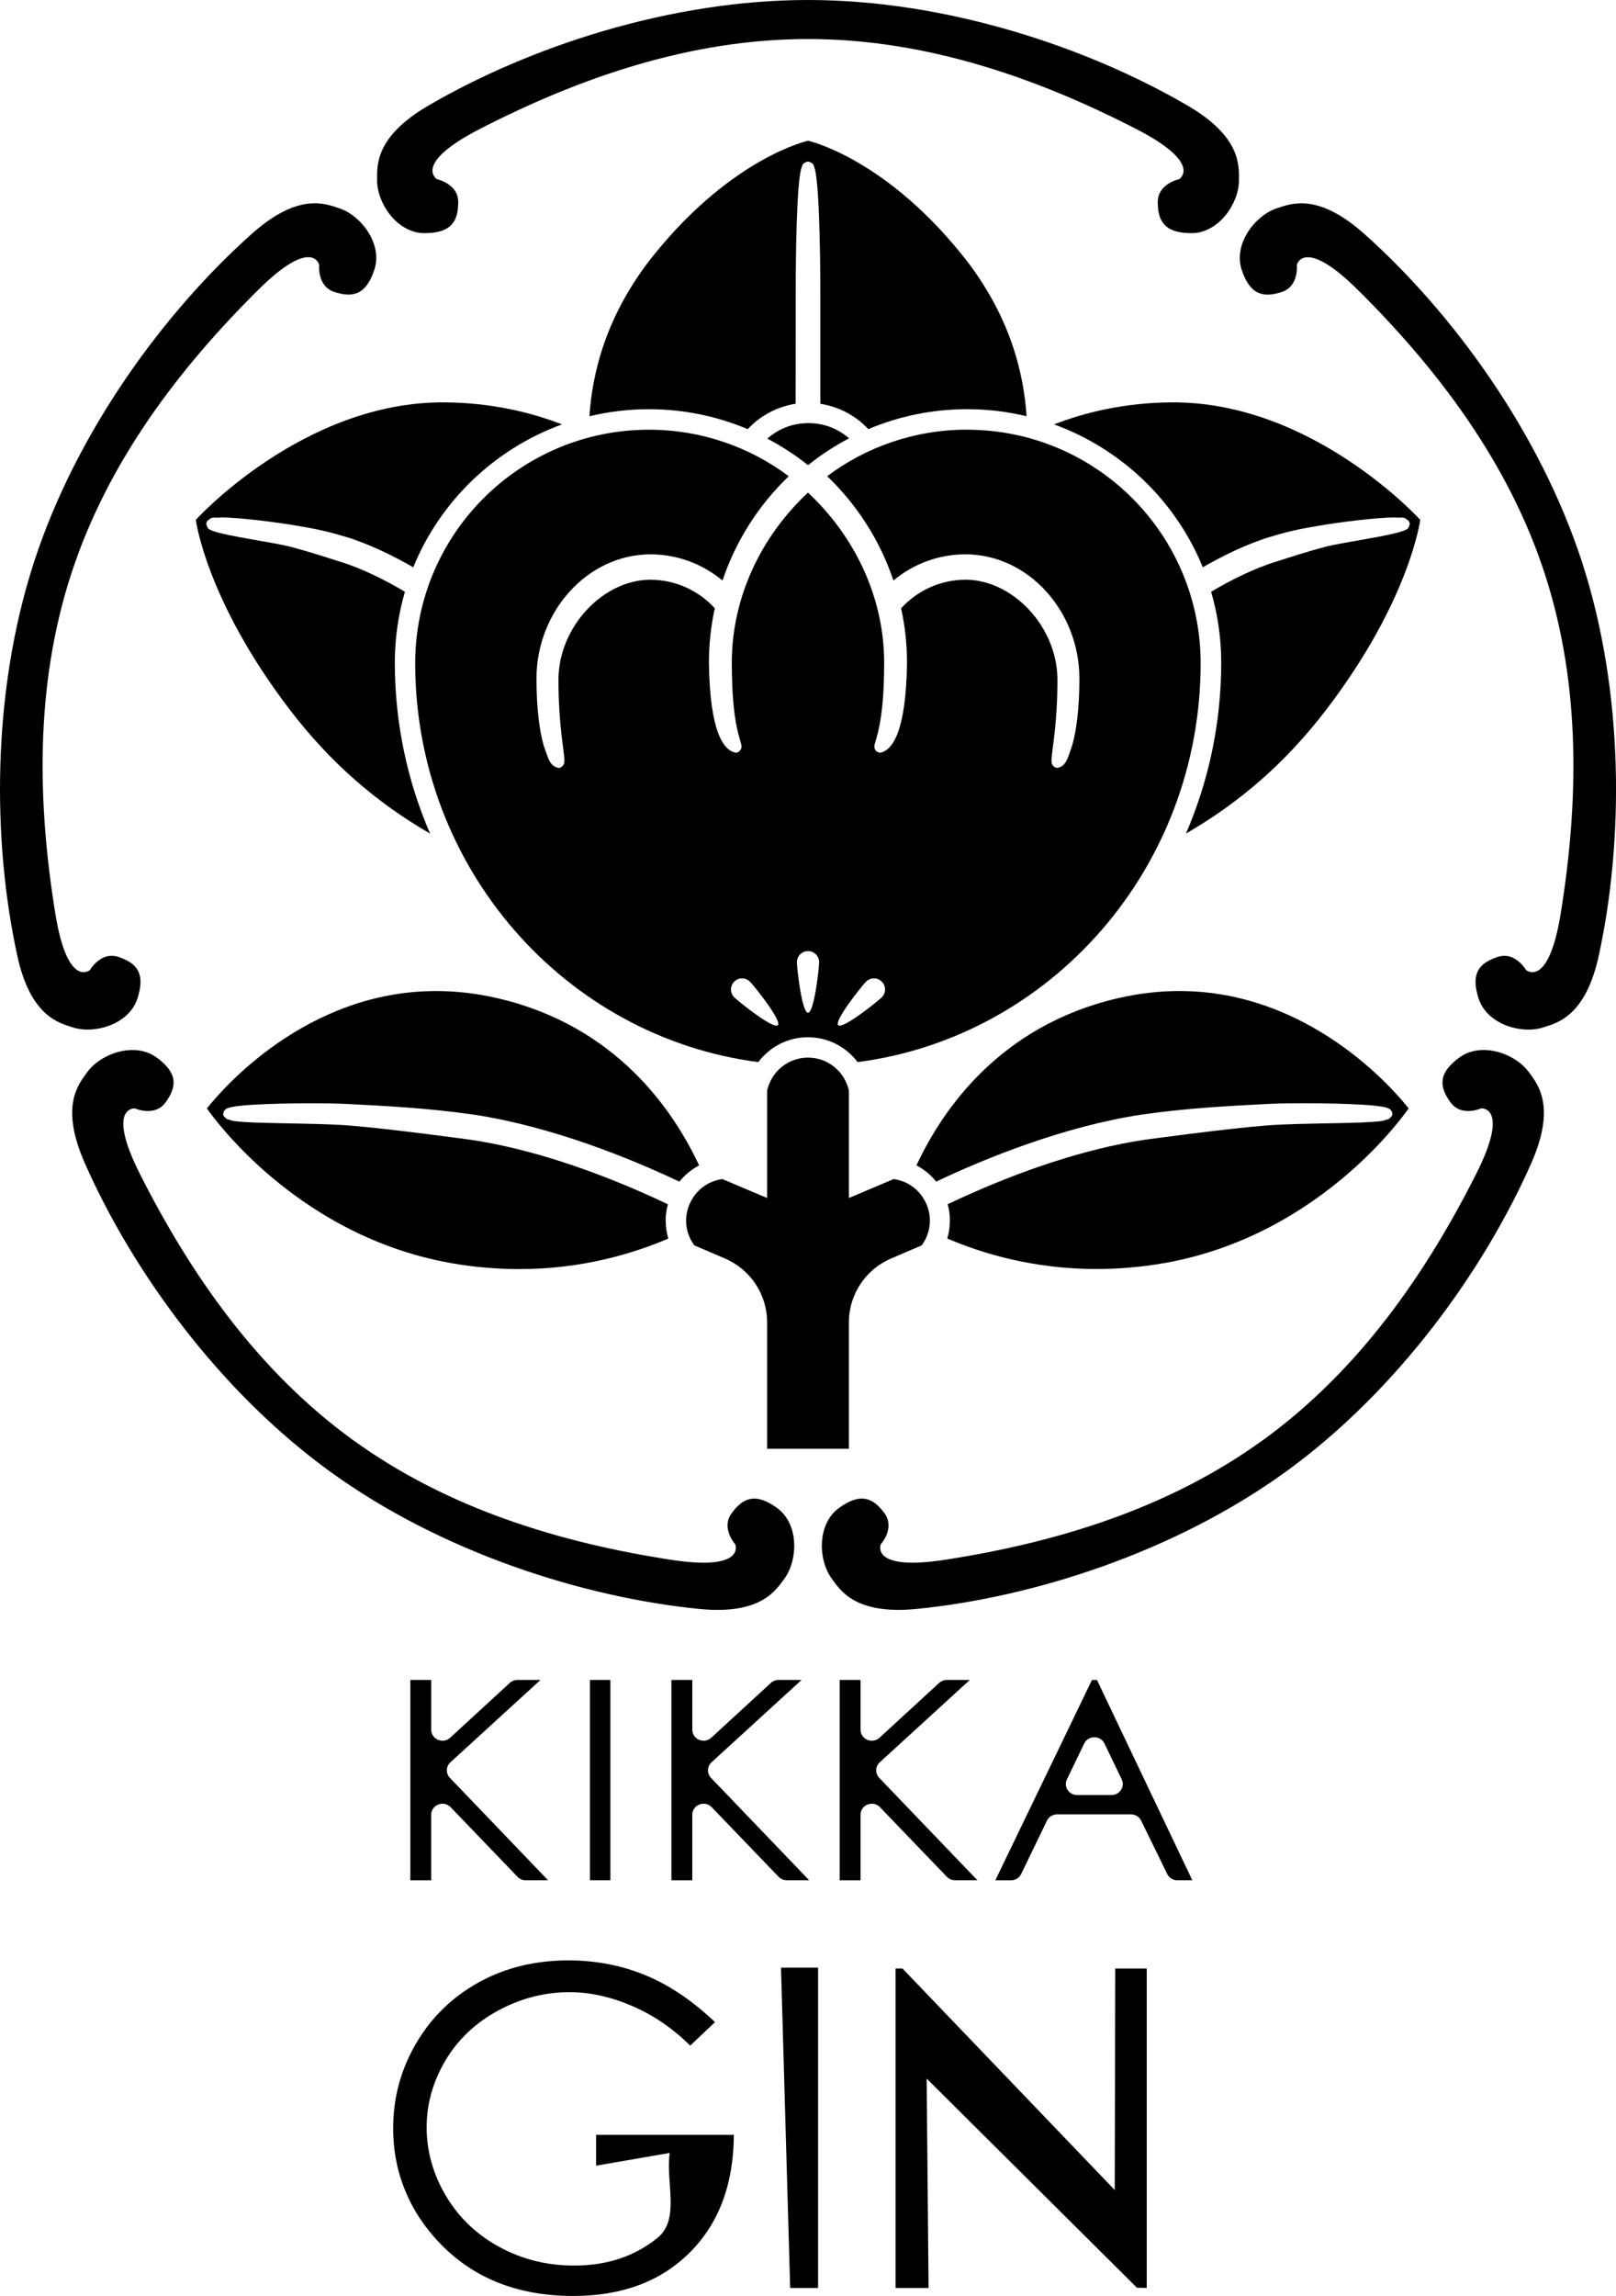 <svg fill="none" height="284" viewBox="0 0 200 284" width="200" xmlns="http://www.w3.org/2000/svg" xmlns:xlink="http://www.w3.org/1999/xlink"><clipPath id="a"><path d="m0 0h200v284h-200z"/></clipPath><g clip-path="url(#a)" fill="#000"><path d="m51.146 70.169c3.339-8.187 10.062-14.641 18.408-17.674-3.937-1.523-8.777-2.674-14.481-2.725-17.518-.16-30.84 14.529-30.84 14.529s1.274 9.969 11.678 23.545c4.99 6.508 10.656 11.411 17.317 15.266-2.792-6.457-4.355-13.593-4.365-21.095 0-3.061.435-6.019 1.25-8.819-2.405-1.429-5.401-2.942-8.244-3.787-1.756-.56-3.889-1.252-5.938-1.781-2.079-.543-7.864-1.303-9.644-1.975-.234-.166-.584-.051-.751-.821 0 0-.003 0 .003-.075 0-.024.003-.058.014-.095 0 0 0-.007.003-.007.027-.105.102-.244.221-.329l.017.02c.326-.346.591-.329.907-.319.177.01.367.02.591-.024 2.429.003 7.001.614 9.246.987 2.874.478 4.202.797 6.247 1.411 2.918.882 5.911 2.362 8.356 3.766z"/><path d="m157.213 66.399c2.042-.614 3.37-.933 6.243-1.411 2.249-.373 6.821-.981 9.25-.987.228.044.415.034.588.024.319-.01.587-.027.91.319l.014-.02c.119.085.193.224.227.329v.007c.01.041.021.075.021.095.01.075 0 .075.006.075-.169.77-.516.655-.754.821-1.783.672-7.568 1.429-9.647 1.975-2.051.529-4.178 1.222-5.934 1.781-2.843.848-5.843 2.358-8.248 3.787.819 2.799 1.254 5.755 1.254 8.819-.014 7.502-1.573 14.638-4.368 21.095 6.661-3.854 12.327-8.754 17.317-15.265 10.404-13.576 11.678-23.544 11.678-23.544s-13.322-14.689-30.84-14.529c-5.703.051-10.544 1.201-14.481 2.725 8.35 3.03 15.072 9.487 18.411 17.674 2.443-1.405 5.439-2.888 8.356-3.766z"/><path d="m33.078 145.149c5.122 4.431 12.721 9.297 22.667 11.075 2.989.532 5.832.753 8.509.753 7.786.007 14.134-1.924 18.459-3.777-.217-.712-.326-1.431-.312-2.066 0 0-.02-.054-.02-.163 0-.675.095-1.35.279-2.012-1.026-.488-2.157-1.004-3.387-1.544-5.741-2.511-13.414-5.3-20.999-6.43-.017 0-9.834-1.35-14.973-1.761-4.321-.349-11.93-.196-14.454-.573l-.788-.238s-.346-.318-.367-.359c-.041-.085-.065-.177-.065-.265 0-.139.044-.275.129-.383.17-.306.414-.292.543-.377.221-.071.475-.122.788-.166.625-.099 1.474-.17 2.463-.224 1.984-.115 4.535-.17 6.885-.17 1.878 0 3.628.031 4.861.102 4.222.227 9.627.472 15.435 1.317 9.596 1.465 19.308 5.405 25.351 8.275.679-.848 1.515-1.52 2.442-2.008-3.196-6.848-10.289-17.261-24.875-20.664-2.67-.628-5.221-.903-7.636-.903-16.166-.027-26.638 12.276-28.408 14.523.757 1.058 3.254 4.387 7.47 8.034z"/><path d="m166.868 145.142c4.215-3.648 6.716-6.976 7.47-8.035-1.77-2.25-12.239-14.549-28.405-14.522-2.415 0-4.966.275-7.639.902-14.583 3.404-21.679 13.814-24.872 20.664.927.485 1.763 1.157 2.439 2.009 6.039-2.874 15.751-6.813 25.351-8.279 5.808-.845 11.213-1.089 15.435-1.317 1.233-.071 2.982-.102 4.861-.102 2.35 0 4.901.058 6.885.173.995.055 1.841.126 2.463.224.312.045.567.095.788.167.129.084.374.071.543.376.089.109.13.245.13.384 0 .088-.021.18-.062.264-.02.041-.36.346-.37.36l-.788.238c-2.524.376-10.133.223-14.454.573-5.142.411-14.959 1.761-14.973 1.761-7.585 1.13-15.262 3.916-20.999 6.43-1.23.536-2.361 1.052-3.387 1.544.187.658.279 1.337.279 2.008 0 .106-.021.16-.021.163.014.635-.091 1.354-.309 2.067 4.321 1.849 10.673 3.776 18.455 3.773 2.677 0 5.52-.221 8.513-.75 9.946-1.778 17.545-6.644 22.667-11.075z"/><path d="m105.064 179.205v-15.656c0-3.511 2.134-6.541 5.164-7.858l3.838-1.646c1.192-1.598 1.382-3.769.336-5.619-.832-1.476-2.248-2.371-3.804-2.582l-5.534 2.342v-13.284c-.519-2.335-2.571-4.082-5.061-4.082-2.49 0-4.545 1.747-5.065 4.082v13.284l-5.54-2.342c-1.556.211-2.969 1.106-3.801 2.582-1.046 1.85-.856 4.021.336 5.619l3.838 1.646c3.033 1.317 5.167 4.347 5.167 7.858v15.656z"/><path d="m100.051 17.396s-9.239 1.988-18.954 13.918c-6.257 7.682-7.823 15.157-8.146 20.172 2.354-.563 4.81-.869 7.344-.869 4.338 0 8.475.875 12.242 2.467 1.535-1.642 3.607-2.782 5.931-3.142.007-5.347.003-10.339.01-13.277.003-5.429.112-13.589.673-15.791.16-.282.017-.702.846-.896.839.197.7.614.846.896.088.339.159.767.217 1.293.126 1.052.218 2.494.285 4.126.136 3.264.184 7.288.184 10.369v13.284c2.33.36 4.402 1.49 5.938 3.135 3.767-1.591 7.904-2.467 12.242-2.467 2.527 0 4.986.305 7.34.869-.322-5.015-1.888-12.49-8.149-20.172-9.711-11.933-18.947-13.918-18.947-13.918"/><path d="m119.709 53.146c-6.505 0-12.507 2.134-17.334 5.755 3.692 3.532 6.535 7.95 8.2 12.907 2.422-2.026 5.54-3.244 8.951-3.244 7.863.051 14.063 7.156 14.063 15.36 0 3.878-.405 6.545-.887 8.269-.611 1.714-.727 2.507-1.81 2.792-.017 0-.092.01-.265-.044-.578-.329-.462-.702-.49-.909.011-1.177.734-4.228.734-9.948.004-6.559-5.55-12.364-11.345-12.378-3.176.003-6.02 1.367-8 3.539.476 2.185.727 4.448.727 6.769-.126 8.635-1.855 10.793-3.292 11.089-.125 0-.298-.027-.495-.183-.181-.142-.269-.445-.252-.577.061-.926 1.189-2.429 1.213-10.329 0-8.3-3.774-15.808-9.43-21.081-5.659 5.273-9.43 12.778-9.43 21.081.02 7.899 1.145 9.402 1.209 10.329.003.136-.058.421-.367.658-.071.041-.211.102-.384.102-1.44-.295-3.166-2.45-3.288-11.089 0-2.324.251-4.587.724-6.773-1.98-2.168-4.817-3.529-7.986-3.532-5.809.01-11.363 5.816-11.359 12.378 0 5.714.724 8.768.734 9.948-.041.214.095.57-.496.916l-.078.024-.082.01s0 0-.092.003c-1.094-.285-1.206-1.076-1.821-2.792-.482-1.724-.886-4.384-.886-8.269 0-8.201 6.209-15.309 14.073-15.36 3.41 0 6.525 1.218 8.947 3.244 1.668-4.957 4.508-9.372 8.2-12.904-4.827-3.62-10.829-5.755-17.331-5.755-15.958.024-28.873 12.921-28.9 28.861 0 25.346 18.523 46.258 42.464 49.362 1.406-1.862 3.618-3.074 6.141-3.074 2.524 0 4.742 1.212 6.149 3.074 23.934-3.104 42.457-24.016 42.457-49.362-.031-15.941-12.935-28.838-28.894-28.861zm-23.442 73.667c-.537.536-4.861-2.918-5.398-3.451-.537-.536-.537-1.405 0-1.941s1.403-.536 1.943 0c.537.533 3.991 4.856 3.455 5.392zm3.737-1.544c-.761 0-1.376-5.494-1.376-6.254s.615-1.37 1.376-1.37 1.372.614 1.372 1.37c0 .757-.615 6.254-1.372 6.254zm9.127-1.907c-.533.533-4.861 3.987-5.394 3.451-.537-.536 2.918-4.856 3.451-5.392.54-.536 1.41-.536 1.943 0 .54.533.54 1.405 0 1.941z"/><path d="m105.078 54.221c-1.712.899-3.336 1.944-4.837 3.132l-.228.18-.01-.013-.014.01-.228-.18c-1.488-1.171-3.105-2.199-4.793-3.095 1.352-1.204 3.122-1.917 5.081-1.917 1.96 0 3.683.706 5.031 1.876z"/><path d="m99.999 4.828c14.575 0 28.296 4.801 40.586 11.109 8.431 4.326 5.337 6.23 5.337 6.23s-2.633.55-2.633 2.82c0 2.27.754 3.854 4.158 3.854 3.403 0 5.887-3.705 5.887-6.505 0-1.812.315-5.392-6.349-9.273-12.453-7.261-29.899-13.063-46.986-13.063-17.086 0-34.529 5.802-46.985 13.063-6.658 3.882-6.342 7.461-6.342 9.273 0 2.799 2.473 6.505 5.88 6.505 3.407 0 4.158-1.588 4.158-3.854 0-2.267-2.629-2.82-2.629-2.82s-3.101-1.903 5.333-6.23c12.29-6.311 26.01-11.109 40.586-11.109z"/><path d="m8.808 71.007c4.504-13.847 13.316-25.394 23.122-35.122 6.722-6.678 7.572-3.139 7.572-3.139s-.285 2.667 1.879 3.369c2.16.699 3.9.472 4.953-2.762 1.056-3.237-1.709-6.735-4.372-7.601-1.726-.56-5.031-1.965-10.788 3.162-10.768 9.592-21.679 24.369-26.961 40.601-5.279 16.233-5.146 34.596-2.079 48.674 1.637 7.526 5.146 8.333 6.868 8.893 2.667.862 6.96-.343 8.01-3.58 1.053-3.233-.224-4.445-2.388-5.144-2.154-.699-3.492 1.626-3.492 1.626s-2.772 2.365-4.287-6.99c-2.208-13.63-2.541-28.142 1.963-41.989z"/><path d="m43.639 178.089c-11.79-8.561-20.065-20.494-26.292-32.818-4.28-8.452-.649-8.171-.649-8.171s2.449 1.1 3.784-.732c1.338-1.84 1.661-3.567-1.097-5.562-2.755-2.002-6.94-.461-8.58 1.802-1.07 1.466-3.431 4.18-.326 11.228 5.809 13.189 16.502 28.128 30.331 38.158 13.822 10.033 31.346 15.578 45.698 17.02 7.673.767 9.521-2.311 10.595-3.777 1.641-2.266 1.817-6.718-.938-8.716-2.751-2.002-4.297-1.154-5.632.678-1.335 1.836.465 3.824.465 3.824s1.393 3.359-7.976 1.91c-13.659-2.113-27.579-6.28-39.373-14.841z"/><path d="m156.361 178.089c-11.794 8.56-25.714 12.727-39.373 14.841-9.372 1.449-7.982-1.91-7.982-1.91s1.807-1.989.472-3.824c-1.335-1.833-2.881-2.677-5.632-.679-2.758 1.999-2.582 6.45-.931 8.717 1.063 1.466 2.915 4.547 10.585 3.776 14.351-1.438 31.876-6.989 45.704-17.019 13.822-10.03 24.515-24.966 30.328-38.159 3.101-7.047.747-9.758-.327-11.227-1.644-2.26-5.829-3.804-8.58-1.802-2.758 1.995-2.436 3.725-1.101 5.561s3.788.733 3.788.733 3.631-.282-.649 8.171c-6.226 12.327-14.501 24.26-26.292 32.817z"/><path d="m191.193 71.007c4.507 13.847 4.168 28.363 1.963 41.992-1.515 9.348-4.283 6.99-4.283 6.99s-1.339-2.328-3.496-1.629c-2.164.699-3.437 1.911-2.384 5.144 1.053 3.237 5.346 4.449 8.009 3.58 1.729-.56 5.232-1.367 6.869-8.893 3.064-14.078 3.2-32.438-2.079-48.67-5.279-16.236-16.196-31.009-26.957-40.602-5.762-5.127-9.067-3.722-10.792-3.162-2.663.865-5.425 4.364-4.372 7.601 1.053 3.234 2.796 3.461 4.959 2.762 2.161-.702 1.872-3.366 1.872-3.366s.853-3.539 7.582 3.139c9.803 9.725 18.611 21.275 23.115 35.118z"/><path d="m50.787 207.798h2.582v6.155c0 1.191 1.454 1.809 2.344.995l7.375-6.78c.258-.237.598-.37.951-.37h2.85l-11.142 10.186c-.564.516-.591 1.378-.065 1.928l12.15 12.666h-2.768c-.384 0-.751-.156-1.012-.428l-8.281-8.611c-.863-.899-2.405-.299-2.405.933v8.109h-2.582v-24.779z"/><path d="m73.012 207.798h2.531v24.78h-2.531z"/><path d="m83.101 207.798h2.582v6.155c0 1.191 1.454 1.809 2.344.995l7.375-6.78c.258-.237.598-.37.951-.37h2.85l-11.142 10.186c-.564.516-.591 1.378-.065 1.928l12.15 12.666h-2.768c-.384 0-.751-.156-1.012-.428l-8.282-8.611c-.863-.899-2.405-.299-2.405.933v8.109h-2.582v-24.779z"/><path d="m103.923 207.798h2.582v6.155c0 1.191 1.454 1.809 2.344.995l7.378-6.78c.258-.237.598-.37.951-.37h2.846l-11.141 10.186c-.564.516-.591 1.378-.065 1.928l12.151 12.666h-2.769c-.384 0-.75-.156-1.012-.428l-8.281-8.611c-.863-.899-2.405-.299-2.405.933v8.109h-2.582v-24.779z"/><path d="m135.762 207.798 11.804 24.78h-1.854c-.537 0-1.023-.302-1.254-.774l-3.227-6.606c-.231-.472-.72-.774-1.253-.774h-9.148c-.537 0-1.026.302-1.257.781l-3.19 6.596c-.231.475-.72.78-1.256.78h-1.943l11.96-24.779h.622zm-1.579 7.869-2.137 4.421c-.438.903.238 1.944 1.257 1.944h4.263c1.019 0 1.692-1.038 1.257-1.941l-2.127-4.421c-.499-1.041-2.014-1.041-2.517 0z"/><path d="m88.488 250.127-3.064 2.901c-2.205-2.168-4.62-3.81-7.249-4.93-2.626-1.12-5.187-1.68-7.677-1.68-3.101 0-6.057.76-8.862 2.284-2.806 1.523-4.98 3.586-6.522 6.192-1.542 2.606-2.313 5.358-2.313 8.259s.798 5.799 2.395 8.476 3.801 4.781 6.614 6.311c2.816 1.53 5.897 2.297 9.25 2.297 4.069 0 7.51-1.147 10.326-3.437 2.816-2.294.978-6.84 1.498-10.495l-9.11 1.575v-3.814h17.049c-.037 6.107-1.851 10.956-5.445 14.546-3.594 3.59-8.404 5.385-14.426 5.385-7.826 0-13.907-2.85-18.244-8.547-2.262-2.973-3.665-6.597-3.971-10.319-.367-4.468.547-8.588 2.745-12.351 1.882-3.223 4.463-5.744 7.745-7.563 3.281-1.818 6.991-2.728 11.132-2.728 3.353 0 6.508.604 9.467 1.812 2.959 1.208 5.846 3.149 8.659 5.816z"/><path d="m96.658 243.385h4.589v39.621h-3.454z"/><path d="m110.836 283.006v-39.512h.859l26.268 27.399.061-27.399h3.9v39.512l-1.22-.034-26.019-25.869.237 25.903z"/></g></svg>